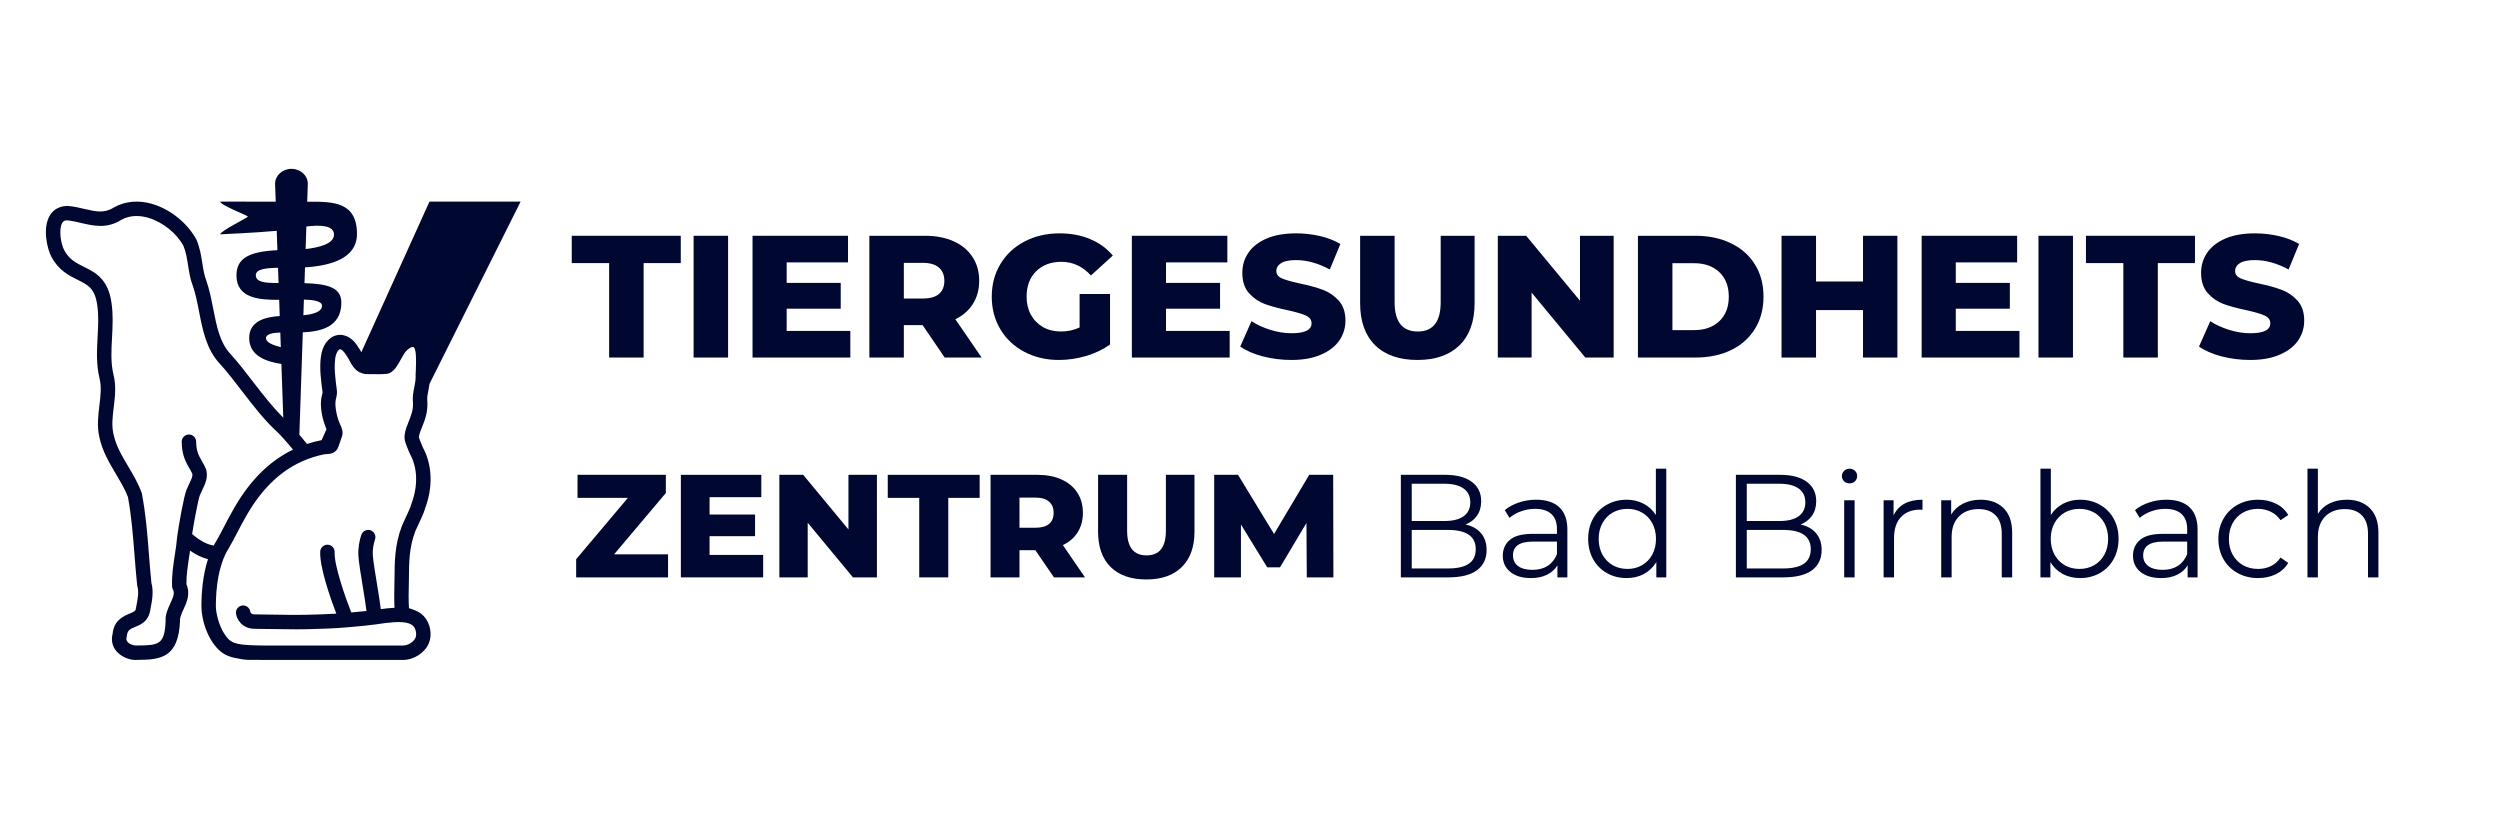<svg version="1.2" preserveAspectRatio="xMidYMid meet" height="150" viewBox="0 0 337.5 112.5" zoomAndPan="magnify" width="450" xmlns:xlink="http://www.w3.org/1999/xlink" xmlns="http://www.w3.org/2000/svg"><defs><clipPath id="3f3d905db0"><path d="M 6.098 22.793 L 70.312 22.793 L 70.312 89.246 L 6.098 89.246 Z M 6.098 22.793"></path></clipPath><clipPath id="40589e5fe6"><rect height="60" y="0" width="249" x="0"></rect></clipPath></defs><g id="6c89e8531f"><g clip-path="url(#3f3d905db0)" clip-rule="nonzero"><path d="M 53.258 82.051 C 52.609 82.082 51.973 82.152 51.41 82.23 C 51.355 81.883 51.305 81.512 51.262 81.195 L 51.195 80.727 C 51.152 80.406 51.055 79.816 50.938 79.121 C 50.707 77.723 50.359 75.609 50.324 74.883 C 50.285 74.199 50.449 73.324 50.621 72.844 C 50.805 72.336 50.543 71.777 50.035 71.594 C 49.535 71.414 48.973 71.676 48.789 72.18 C 48.543 72.859 48.32 73.992 48.379 74.984 C 48.418 75.816 48.75 77.824 49.016 79.438 C 49.129 80.113 49.223 80.684 49.266 81 L 49.328 81.457 C 49.375 81.781 49.422 82.137 49.477 82.48 C 48.863 82.547 48.184 82.613 47.422 82.684 C 46.711 80.902 45.086 76.309 45.176 74.559 C 45.203 74.02 44.789 73.562 44.25 73.535 C 43.734 73.5 43.254 73.922 43.23 74.461 C 43.125 76.523 44.582 80.707 45.402 82.844 C 44.059 82.926 42.746 82.961 41.723 82.984 L 41.25 82.996 C 39.996 83.027 37.973 82.992 36.387 82.969 C 35.562 82.953 34.852 82.941 34.426 82.941 C 34.285 82.941 33.867 82.941 33.793 82.578 C 33.719 82.043 33.211 81.676 32.695 81.742 C 32.16 81.812 31.789 82.305 31.859 82.84 C 31.957 83.551 32.617 84.891 34.426 84.891 C 34.844 84.891 35.543 84.902 36.352 84.918 C 37.508 84.938 38.859 84.957 40.008 84.957 C 40.484 84.957 40.926 84.953 41.301 84.945 L 41.773 84.934 C 43.152 84.898 45.047 84.852 46.891 84.688 C 48.469 84.551 49.719 84.434 50.77 84.289 L 51.223 84.223 C 52.254 84.07 54.172 83.793 55.211 84.164 C 55.461 84.254 55.66 84.379 55.801 84.527 C 56.172 84.918 56.266 85.684 56.098 86.082 C 55.852 86.668 55.082 87.145 54.391 87.145 L 35.625 87.145 C 35.355 87.141 35.121 87.137 34.883 87.133 C 33.957 87.117 33.25 87.082 32.703 87.016 C 32.473 86.984 32.273 86.949 32.09 86.91 C 32.074 86.906 32.059 86.902 32.043 86.898 C 31.883 86.859 31.738 86.816 31.609 86.77 C 31.59 86.762 31.566 86.754 31.543 86.746 C 31.426 86.695 31.324 86.641 31.227 86.582 C 31.203 86.566 31.18 86.559 31.164 86.543 C 31.051 86.469 30.953 86.391 30.859 86.297 C 30.621 86.062 30.418 85.77 30.227 85.465 C 30.16 85.359 30.094 85.254 30.035 85.141 C 29.938 84.961 29.859 84.773 29.781 84.59 C 29.637 84.246 29.508 83.898 29.418 83.551 C 29.25 82.941 29.141 82.344 29.141 81.844 C 29.141 80.645 29.223 79.199 29.496 77.777 C 29.582 77.332 29.691 76.891 29.82 76.461 C 29.848 76.363 29.875 76.27 29.902 76.176 C 30.043 75.734 30.203 75.301 30.395 74.895 C 30.543 74.586 30.703 74.293 30.883 74.012 C 31.273 73.348 31.652 72.625 32.082 71.801 C 32.379 71.223 32.664 70.68 32.949 70.184 C 35.055 66.293 37.641 63.691 40.781 62.289 C 41.258 62.074 41.746 61.887 42.25 61.727 C 42.754 61.566 43.273 61.43 43.809 61.324 C 43.91 61.309 44.012 61.305 44.125 61.301 C 44.492 61.281 44.992 61.262 45.441 60.766 C 45.641 60.488 45.773 60.094 45.961 59.508 C 46.027 59.305 46.086 59.113 46.188 58.859 C 46.367 58.262 46.102 57.691 45.906 57.266 C 45.867 57.18 45.828 57.098 45.793 57.004 C 45.59 56.492 45.414 55.828 45.328 55.184 C 45.266 54.691 45.254 54.207 45.359 53.816 C 45.453 53.473 45.543 53.066 45.457 52.516 C 45.285 51.211 45.086 49.73 45.246 48.48 C 45.336 47.652 45.68 47.199 45.883 47.156 C 45.895 47.152 45.906 47.152 45.922 47.152 C 46.098 47.152 46.41 47.391 46.801 48.039 C 46.953 48.23 47.07 48.473 47.195 48.707 C 47.352 49.016 47.551 49.363 47.82 49.68 C 47.887 49.758 47.961 49.828 48.039 49.902 C 48.168 50.023 48.316 50.137 48.484 50.23 C 48.527 50.254 48.578 50.27 48.625 50.289 C 48.844 50.391 49.086 50.473 49.383 50.5 C 49.594 50.496 49.824 50.504 50.055 50.508 L 50.223 50.508 C 50.859 50.523 51.582 50.535 52.27 50.461 C 52.387 50.449 52.5 50.414 52.605 50.363 C 53.309 50.004 53.719 49.25 54.113 48.52 C 54.383 48.031 54.656 47.523 54.973 47.254 C 55.258 47.012 55.551 46.789 55.812 46.855 C 56.023 46.906 56.25 47.484 56.137 49.953 C 56.113 50.398 56.098 50.785 56.109 50.973 C 56.102 51.402 56.02 51.812 55.93 52.266 C 55.801 52.922 55.664 53.598 55.75 54.32 C 55.816 55.316 55.488 56.129 55.168 56.922 C 54.945 57.477 54.711 58.047 54.641 58.629 C 54.535 59.25 54.699 59.676 54.855 60.094 L 54.984 60.418 C 55.102 60.727 55.27 61.145 55.383 61.355 C 56.375 63.199 56.445 65.594 55.551 67.988 C 55.359 68.633 55.086 69.211 54.742 69.926 C 54.582 70.258 54.422 70.602 54.254 71.004 C 53.285 73.574 53.273 75.781 53.258 78.113 L 53.246 78.68 C 53.219 79.848 53.203 81.102 53.258 82.051 Z M 25.938 72.102 C 26.195 70.379 26.785 67.328 26.98 66.863 C 27.098 66.59 27.215 66.344 27.32 66.117 C 27.715 65.293 28.086 64.516 27.859 63.484 C 27.848 63.426 27.828 63.371 27.809 63.316 C 27.641 62.922 27.445 62.578 27.25 62.238 C 26.828 61.5 26.492 60.914 26.48 59.621 C 26.473 59.09 26.039 58.656 25.504 58.656 L 25.496 58.656 C 24.957 58.664 24.523 59.105 24.531 59.641 C 24.547 61.441 25.086 62.383 25.562 63.211 C 25.703 63.457 25.844 63.699 25.969 63.977 C 26.016 64.312 25.867 64.633 25.562 65.277 C 25.441 65.531 25.312 65.801 25.184 66.105 C 24.809 67 24.074 71.223 23.93 72.371 C 23.926 72.379 23.93 72.391 23.93 72.398 C 23.93 72.406 23.926 72.41 23.922 72.418 C 23.859 73.227 23.73 74.055 23.605 74.891 C 23.391 76.289 23.172 77.734 23.227 79.141 C 23.23 79.285 23.27 79.422 23.336 79.551 C 23.609 80.074 23.398 80.586 23 81.453 C 22.664 82.18 22.289 83.004 22.359 83.836 C 22.227 87.004 21.465 87.133 18.48 87.141 C 18.105 87.18 17.5 86.996 17.211 86.656 C 17.059 86.484 17.023 86.305 17.113 85.91 C 17.195 85.07 17.531 84.93 18.262 84.629 C 18.957 84.34 19.91 83.945 20.23 82.652 L 20.336 82.094 C 20.543 81.008 20.758 79.883 20.441 78.691 C 20.301 77.324 20.195 75.996 20.094 74.688 C 19.887 72 19.688 69.461 19.148 66.598 C 18.68 65.277 17.984 64.102 17.305 62.961 C 16.457 61.531 15.656 60.18 15.316 58.594 C 15.055 57.43 15.199 56.23 15.355 54.961 C 15.527 53.543 15.707 52.074 15.316 50.562 C 14.938 48.992 15.027 47.32 15.125 45.551 C 15.207 44.016 15.289 42.434 15.055 40.906 C 14.609 37.645 12.867 36.785 11.328 36.02 C 10.266 35.492 9.344 35.035 8.672 33.781 C 8.203 32.918 7.898 30.918 8.406 30.086 C 8.516 29.906 8.707 29.723 9.055 29.746 C 9.688 29.801 10.297 29.949 10.945 30.098 C 12.586 30.484 14.441 30.922 16.379 29.676 C 17.688 28.945 19.09 29.129 20.043 29.41 C 22.004 29.996 23.875 31.52 24.773 33.211 C 25.109 34.031 25.242 34.891 25.383 35.793 C 25.527 36.707 25.672 37.652 26.027 38.582 C 26.402 39.641 26.629 40.812 26.871 42.051 C 27.359 44.57 27.871 47.176 29.664 49.09 C 30.711 50.246 31.719 51.559 32.691 52.828 C 34.184 54.766 35.719 56.77 37.496 58.383 C 37.77 58.652 38.055 58.957 38.344 59.281 C 38.648 59.613 38.957 59.977 39.273 60.355 C 39.305 60.391 39.332 60.426 39.359 60.461 C 39.422 60.539 39.488 60.625 39.551 60.703 C 36.215 62.312 33.473 65.129 31.25 69.23 C 30.961 69.727 30.668 70.297 30.289 71.02 C 29.941 71.695 29.578 72.387 29.227 72.992 C 29.09 73.199 28.977 73.426 28.859 73.648 C 27.793 73.492 26.816 72.84 25.938 72.102 Z M 35.91 45.645 C 35.91 45.078 36.852 44.926 37.84 44.891 L 37.91 46.867 C 36.832 46.602 35.91 46.219 35.91 45.645 Z M 34.535 37.148 C 34.535 36.328 35.898 36.176 37.535 36.152 L 37.605 38.203 C 35.812 38.211 34.535 38.121 34.535 37.148 Z M 41.027 40.445 C 42.227 40.473 43.469 40.629 43.469 41.27 C 43.469 42.145 42.145 42.449 40.957 42.559 Z M 41.359 30.574 C 43.172 30.359 45.09 30.383 45.09 31.676 C 45.09 32.922 43.039 33.426 41.258 33.621 Z M 55.203 78.129 C 55.223 75.785 55.234 73.934 56.062 71.727 C 56.207 71.387 56.355 71.07 56.547 70.664 C 56.859 70.012 57.188 69.332 57.398 68.605 C 58.469 65.75 58.359 62.77 57.102 60.438 C 57.016 60.273 56.895 59.949 56.797 59.699 L 56.676 59.391 C 56.543 59.051 56.547 59.031 56.566 58.91 C 56.613 58.547 56.789 58.113 56.98 57.645 C 57.34 56.75 57.789 55.637 57.691 54.145 C 57.637 53.676 57.73 53.199 57.848 52.621 C 57.895 52.371 57.949 52.102 57.988 51.809 L 70.285 27.215 L 57.98 27.215 L 48.781 47.547 C 48.656 47.312 48.527 47.086 48.406 46.938 C 47.305 45.078 45.98 45.137 45.465 45.254 C 44.309 45.508 43.48 46.664 43.312 48.25 C 43.117 49.734 43.336 51.348 43.523 52.773 C 43.527 52.781 43.547 52.926 43.547 52.934 C 43.555 52.984 43.531 53.109 43.477 53.309 C 43.023 54.973 43.676 56.945 43.973 57.699 C 44 57.773 44.039 57.863 44.078 57.949 L 43.414 59.418 C 42.734 59.551 42.082 59.727 41.445 59.934 C 41.098 59.496 40.754 59.074 40.414 58.68 L 40.879 44.867 C 43.262 44.762 46.082 44.168 46.082 40.859 C 46.082 38.789 44.199 38.324 41.105 38.223 L 41.176 36.094 C 44.699 35.871 48.191 34.871 48.191 31.586 C 48.191 27.156 44.816 27.23 41.598 27.23 L 41.473 27.23 L 41.555 24.805 C 41.555 23.695 40.566 22.793 39.348 22.793 C 38.125 22.793 37.137 23.695 37.137 24.805 L 37.223 27.227 C 33.723 27.223 29.734 27.215 29.734 27.215 C 29.734 27.703 33.461 29.09 33.461 29.242 C 33.461 29.375 29.727 31.203 29.727 31.633 C 29.727 31.633 34.578 31.422 37.359 31.16 L 37.449 33.773 C 33.668 33.961 31.922 34.832 31.922 37.184 C 31.922 40.289 35.051 40.496 37.688 40.477 L 37.762 42.664 C 35.816 42.789 33.641 43.332 33.641 45.633 C 33.641 48.129 36.102 48.84 37.988 49.137 L 38.242 56.383 C 36.809 54.961 35.5 53.281 34.238 51.641 C 33.242 50.34 32.207 48.996 31.098 47.77 C 29.676 46.25 29.242 44.031 28.785 41.68 C 28.539 40.426 28.285 39.129 27.859 37.91 C 27.566 37.148 27.441 36.344 27.309 35.492 C 27.156 34.52 26.996 33.508 26.539 32.391 C 25.367 30.172 23.035 28.27 20.598 27.543 C 18.723 26.988 16.938 27.137 15.375 28.004 C 14.082 28.836 12.895 28.559 11.391 28.203 C 10.707 28.039 9.996 27.875 9.164 27.801 C 8.078 27.805 7.258 28.23 6.742 29.07 C 5.691 30.793 6.375 33.637 6.957 34.703 C 7.922 36.508 9.332 37.207 10.465 37.766 C 11.883 38.469 12.816 38.934 13.125 41.184 C 13.332 42.531 13.258 43.945 13.176 45.445 C 13.078 47.277 12.977 49.172 13.426 51.031 C 13.727 52.203 13.578 53.426 13.418 54.727 C 13.254 56.105 13.074 57.527 13.414 59.016 C 13.816 60.898 14.738 62.453 15.629 63.957 C 16.285 65.062 16.906 66.109 17.273 67.102 C 17.75 69.715 17.945 72.203 18.152 74.84 C 18.258 76.191 18.363 77.559 18.512 78.973 C 18.516 79.031 18.527 79.09 18.543 79.145 C 18.77 79.918 18.598 80.801 18.422 81.727 L 18.328 82.246 C 18.27 82.477 18.145 82.566 17.512 82.828 C 16.711 83.16 15.371 83.719 15.203 85.57 C 14.977 86.43 15.164 87.27 15.73 87.93 C 16.344 88.641 17.402 89.098 18.305 89.098 C 18.398 89.098 18.492 89.094 18.582 89.082 C 21.805 89.082 24.105 88.711 24.305 83.801 C 24.27 83.359 24.512 82.828 24.77 82.27 C 25.203 81.328 25.734 80.172 25.168 78.867 C 25.148 77.703 25.344 76.422 25.531 75.184 C 25.574 74.902 25.617 74.621 25.66 74.34 C 26.395 74.852 27.203 75.27 28.078 75.488 C 27.379 77.641 27.191 80.004 27.191 81.844 C 27.191 83.562 27.91 86.121 29.488 87.684 C 30.203 88.391 31.035 88.738 32.211 88.91 C 32.754 89.035 33.332 89.102 33.938 89.082 L 34.797 89.082 C 35.062 89.086 35.328 89.09 35.621 89.094 L 54.391 89.094 C 55.867 89.094 57.34 88.145 57.895 86.84 C 58.383 85.68 58.09 84.105 57.215 83.18 C 56.867 82.82 56.43 82.539 55.906 82.344 C 55.898 82.34 55.887 82.336 55.879 82.332 C 55.875 82.332 55.875 82.332 55.875 82.332 C 55.871 82.328 55.867 82.328 55.863 82.328 C 55.652 82.238 55.43 82.164 55.211 82.109 C 55.137 81.16 55.172 79.562 55.195 78.723 Z M 55.203 78.129" style="stroke:none;fill-rule:nonzero;fill:#000832;fill-opacity:1;"></path></g><g transform="matrix(1,0,0,1,76,25)"><g clip-path="url(#40589e5fe6)"><g style="fill:#000832;fill-opacity:1;"><g transform="translate(1.092, 23.268)"><path d="M 5.141 -12.75 L 0.094 -12.75 L 0.094 -16.438 L 14.812 -16.438 L 14.812 -12.75 L 9.797 -12.75 L 9.797 0 L 5.141 0 Z M 5.141 -12.75" style="stroke:none"></path></g></g><g style="fill:#000832;fill-opacity:1;"><g transform="translate(15.995, 23.268)"><path d="M 1.641 -16.438 L 6.297 -16.438 L 6.297 0 L 1.641 0 Z M 1.641 -16.438" style="stroke:none"></path></g></g><g style="fill:#000832;fill-opacity:1;"><g transform="translate(23.951, 23.268)"><path d="M 14.844 -3.594 L 14.844 0 L 1.641 0 L 1.641 -16.438 L 14.531 -16.438 L 14.531 -12.844 L 6.25 -12.844 L 6.25 -10.078 L 13.547 -10.078 L 13.547 -6.594 L 6.25 -6.594 L 6.25 -3.594 Z M 14.844 -3.594" style="stroke:none"></path></g></g><g style="fill:#000832;fill-opacity:1;"><g transform="translate(39.722, 23.268)"><path d="M 8.828 -4.375 L 6.297 -4.375 L 6.297 0 L 1.641 0 L 1.641 -16.438 L 9.156 -16.438 C 10.645 -16.438 11.938 -16.188 13.031 -15.688 C 14.125 -15.195 14.969 -14.492 15.562 -13.578 C 16.164 -12.672 16.469 -11.598 16.469 -10.359 C 16.469 -9.172 16.188 -8.133 15.625 -7.25 C 15.07 -6.363 14.281 -5.672 13.25 -5.172 L 16.797 0 L 11.812 0 Z M 11.766 -10.359 C 11.766 -11.117 11.52 -11.711 11.031 -12.141 C 10.551 -12.566 9.832 -12.781 8.875 -12.781 L 6.297 -12.781 L 6.297 -7.969 L 8.875 -7.969 C 9.832 -7.969 10.551 -8.172 11.031 -8.578 C 11.52 -8.992 11.766 -9.586 11.766 -10.359 Z M 11.766 -10.359" style="stroke:none"></path></g></g><g style="fill:#000832;fill-opacity:1;"><g transform="translate(57.09, 23.268)"><path d="M 12.656 -8.578 L 16.766 -8.578 L 16.766 -1.766 C 15.828 -1.086 14.742 -0.566 13.516 -0.203 C 12.297 0.148 11.078 0.328 9.859 0.328 C 8.141 0.328 6.586 -0.035 5.203 -0.766 C 3.828 -1.492 2.75 -2.504 1.969 -3.797 C 1.188 -5.098 0.797 -6.57 0.797 -8.219 C 0.797 -9.863 1.188 -11.332 1.969 -12.625 C 2.75 -13.926 3.836 -14.941 5.234 -15.672 C 6.629 -16.398 8.203 -16.766 9.953 -16.766 C 11.492 -16.766 12.875 -16.504 14.094 -15.984 C 15.312 -15.473 16.328 -14.734 17.141 -13.766 L 14.188 -11.078 C 13.07 -12.305 11.738 -12.922 10.188 -12.922 C 8.781 -12.922 7.645 -12.492 6.781 -11.641 C 5.926 -10.785 5.5 -9.645 5.5 -8.219 C 5.5 -7.312 5.691 -6.5 6.078 -5.781 C 6.473 -5.07 7.02 -4.516 7.719 -4.109 C 8.426 -3.711 9.234 -3.516 10.141 -3.516 C 11.035 -3.516 11.875 -3.695 12.656 -4.062 Z M 12.656 -8.578" style="stroke:none"></path></g></g><g style="fill:#000832;fill-opacity:1;"><g transform="translate(75.161, 23.268)"><path d="M 14.844 -3.594 L 14.844 0 L 1.641 0 L 1.641 -16.438 L 14.531 -16.438 L 14.531 -12.844 L 6.25 -12.844 L 6.25 -10.078 L 13.547 -10.078 L 13.547 -6.594 L 6.25 -6.594 L 6.25 -3.594 Z M 14.844 -3.594" style="stroke:none"></path></g></g><g style="fill:#000832;fill-opacity:1;"><g transform="translate(90.932, 23.268)"><path d="M 7.422 0.328 C 6.086 0.328 4.797 0.164 3.547 -0.156 C 2.297 -0.488 1.281 -0.93 0.5 -1.484 L 2.016 -4.906 C 2.754 -4.426 3.609 -4.035 4.578 -3.734 C 5.547 -3.43 6.5 -3.281 7.438 -3.281 C 9.227 -3.281 10.125 -3.727 10.125 -4.625 C 10.125 -5.094 9.867 -5.441 9.359 -5.672 C 8.848 -5.898 8.031 -6.141 6.906 -6.391 C 5.664 -6.648 4.629 -6.93 3.797 -7.234 C 2.973 -7.547 2.266 -8.035 1.672 -8.703 C 1.078 -9.379 0.781 -10.289 0.781 -11.438 C 0.781 -12.438 1.051 -13.336 1.594 -14.141 C 2.145 -14.953 2.961 -15.594 4.047 -16.062 C 5.141 -16.531 6.477 -16.766 8.062 -16.766 C 9.133 -16.766 10.195 -16.645 11.25 -16.406 C 12.301 -16.164 13.223 -15.805 14.016 -15.328 L 12.594 -11.891 C 11.02 -12.734 9.5 -13.156 8.031 -13.156 C 7.102 -13.156 6.426 -13.016 6 -12.734 C 5.582 -12.461 5.375 -12.109 5.375 -11.672 C 5.375 -11.234 5.625 -10.906 6.125 -10.688 C 6.625 -10.469 7.43 -10.238 8.547 -10 C 9.797 -9.738 10.832 -9.453 11.656 -9.141 C 12.477 -8.836 13.191 -8.352 13.797 -7.688 C 14.398 -7.02 14.703 -6.117 14.703 -4.984 C 14.703 -3.992 14.426 -3.098 13.875 -2.297 C 13.332 -1.504 12.508 -0.867 11.406 -0.391 C 10.312 0.086 8.984 0.328 7.422 0.328 Z M 7.422 0.328" style="stroke:none"></path></g></g><g style="fill:#000832;fill-opacity:1;"><g transform="translate(106.117, 23.268)"><path d="M 9.234 0.328 C 6.785 0.328 4.883 -0.332 3.531 -1.656 C 2.176 -2.988 1.5 -4.879 1.5 -7.328 L 1.5 -16.438 L 6.156 -16.438 L 6.156 -7.469 C 6.156 -4.832 7.195 -3.516 9.281 -3.516 C 11.344 -3.516 12.375 -4.832 12.375 -7.469 L 12.375 -16.438 L 16.953 -16.438 L 16.953 -7.328 C 16.953 -4.879 16.273 -2.988 14.922 -1.656 C 13.566 -0.332 11.672 0.328 9.234 0.328 Z M 9.234 0.328" style="stroke:none"></path></g></g><g style="fill:#000832;fill-opacity:1;"><g transform="translate(124.564, 23.268)"><path d="M 17.281 -16.438 L 17.281 0 L 13.453 0 L 6.203 -8.766 L 6.203 0 L 1.641 0 L 1.641 -16.438 L 5.469 -16.438 L 12.734 -7.672 L 12.734 -16.438 Z M 17.281 -16.438" style="stroke:none"></path></g></g><g style="fill:#000832;fill-opacity:1;"><g transform="translate(143.48, 23.268)"><path d="M 1.641 -16.438 L 9.422 -16.438 C 11.223 -16.438 12.816 -16.098 14.203 -15.422 C 15.598 -14.754 16.676 -13.801 17.438 -12.562 C 18.207 -11.32 18.594 -9.875 18.594 -8.219 C 18.594 -6.562 18.207 -5.113 17.438 -3.875 C 16.676 -2.633 15.598 -1.676 14.203 -1 C 12.816 -0.332 11.223 0 9.422 0 L 1.641 0 Z M 9.234 -3.703 C 10.641 -3.703 11.77 -4.102 12.625 -4.906 C 13.477 -5.707 13.906 -6.812 13.906 -8.219 C 13.906 -9.625 13.477 -10.727 12.625 -11.531 C 11.77 -12.332 10.641 -12.734 9.234 -12.734 L 6.297 -12.734 L 6.297 -3.703 Z M 9.234 -3.703" style="stroke:none"></path></g></g><g style="fill:#000832;fill-opacity:1;"><g transform="translate(162.866, 23.268)"><path d="M 17.281 -16.438 L 17.281 0 L 12.641 0 L 12.641 -6.406 L 6.297 -6.406 L 6.297 0 L 1.641 0 L 1.641 -16.438 L 6.297 -16.438 L 6.297 -10.266 L 12.641 -10.266 L 12.641 -16.438 Z M 17.281 -16.438" style="stroke:none"></path></g></g><g style="fill:#000832;fill-opacity:1;"><g transform="translate(181.782, 23.268)"><path d="M 14.844 -3.594 L 14.844 0 L 1.641 0 L 1.641 -16.438 L 14.531 -16.438 L 14.531 -12.844 L 6.25 -12.844 L 6.25 -10.078 L 13.547 -10.078 L 13.547 -6.594 L 6.25 -6.594 L 6.25 -3.594 Z M 14.844 -3.594" style="stroke:none"></path></g></g><g style="fill:#000832;fill-opacity:1;"><g transform="translate(197.554, 23.268)"><path d="M 1.641 -16.438 L 6.297 -16.438 L 6.297 0 L 1.641 0 Z M 1.641 -16.438" style="stroke:none"></path></g></g><g style="fill:#000832;fill-opacity:1;"><g transform="translate(205.51, 23.268)"><path d="M 5.141 -12.75 L 0.094 -12.75 L 0.094 -16.438 L 14.812 -16.438 L 14.812 -12.75 L 9.797 -12.75 L 9.797 0 L 5.141 0 Z M 5.141 -12.75" style="stroke:none"></path></g></g><g style="fill:#000832;fill-opacity:1;"><g transform="translate(220.366, 23.268)"><path d="M 7.422 0.328 C 6.086 0.328 4.797 0.164 3.547 -0.156 C 2.297 -0.488 1.281 -0.93 0.5 -1.484 L 2.016 -4.906 C 2.754 -4.426 3.609 -4.035 4.578 -3.734 C 5.547 -3.43 6.5 -3.281 7.438 -3.281 C 9.227 -3.281 10.125 -3.727 10.125 -4.625 C 10.125 -5.094 9.867 -5.441 9.359 -5.672 C 8.848 -5.898 8.031 -6.141 6.906 -6.391 C 5.664 -6.648 4.629 -6.93 3.797 -7.234 C 2.973 -7.547 2.266 -8.035 1.672 -8.703 C 1.078 -9.379 0.781 -10.289 0.781 -11.438 C 0.781 -12.438 1.051 -13.336 1.594 -14.141 C 2.145 -14.953 2.961 -15.594 4.047 -16.062 C 5.141 -16.531 6.477 -16.766 8.062 -16.766 C 9.133 -16.766 10.195 -16.645 11.25 -16.406 C 12.301 -16.164 13.223 -15.805 14.016 -15.328 L 12.594 -11.891 C 11.02 -12.734 9.5 -13.156 8.031 -13.156 C 7.102 -13.156 6.426 -13.016 6 -12.734 C 5.582 -12.461 5.375 -12.109 5.375 -11.672 C 5.375 -11.234 5.625 -10.906 6.125 -10.688 C 6.625 -10.469 7.43 -10.238 8.547 -10 C 9.797 -9.738 10.832 -9.453 11.656 -9.141 C 12.477 -8.836 13.191 -8.352 13.797 -7.688 C 14.398 -7.02 14.703 -6.117 14.703 -4.984 C 14.703 -3.992 14.426 -3.098 13.875 -2.297 C 13.332 -1.504 12.508 -0.867 11.406 -0.391 C 10.312 0.086 8.984 0.328 7.422 0.328 Z M 7.422 0.328" style="stroke:none"></path></g></g><g style="fill:#000832;fill-opacity:1;"><g transform="translate(1.092, 52.946)"><path d="M 13.094 -3.109 L 13.094 0 L 0.688 0 L 0.688 -2.453 L 7.672 -10.734 L 0.875 -10.734 L 0.875 -13.844 L 12.797 -13.844 L 12.797 -11.391 L 5.812 -3.109 Z M 13.094 -3.109" style="stroke:none"></path></g></g><g style="fill:#000832;fill-opacity:1;"><g transform="translate(14.526, 52.946)"><path d="M 12.5 -3.031 L 12.5 0 L 1.391 0 L 1.391 -13.844 L 12.25 -13.844 L 12.25 -10.828 L 5.266 -10.828 L 5.266 -8.484 L 11.406 -8.484 L 11.406 -5.562 L 5.266 -5.562 L 5.266 -3.031 Z M 12.5 -3.031" style="stroke:none"></path></g></g><g style="fill:#000832;fill-opacity:1;"><g transform="translate(27.822, 52.946)"><path d="M 14.562 -13.844 L 14.562 0 L 11.328 0 L 5.219 -7.375 L 5.219 0 L 1.391 0 L 1.391 -13.844 L 4.609 -13.844 L 10.719 -6.469 L 10.719 -13.844 Z M 14.562 -13.844" style="stroke:none"></path></g></g><g style="fill:#000832;fill-opacity:1;"><g transform="translate(43.769, 52.946)"><path d="M 4.328 -10.734 L 0.078 -10.734 L 0.078 -13.844 L 12.484 -13.844 L 12.484 -10.734 L 8.25 -10.734 L 8.25 0 L 4.328 0 Z M 4.328 -10.734" style="stroke:none"></path></g></g><g style="fill:#000832;fill-opacity:1;"><g transform="translate(56.333, 52.946)"><path d="M 7.438 -3.672 L 5.297 -3.672 L 5.297 0 L 1.391 0 L 1.391 -13.844 L 7.719 -13.844 C 8.969 -13.844 10.051 -13.633 10.969 -13.219 C 11.895 -12.801 12.609 -12.207 13.109 -11.438 C 13.609 -10.664 13.859 -9.758 13.859 -8.719 C 13.859 -7.719 13.625 -6.844 13.156 -6.094 C 12.695 -5.352 12.031 -4.773 11.156 -4.359 L 14.141 0 L 9.953 0 Z M 9.906 -8.719 C 9.906 -9.363 9.703 -9.863 9.297 -10.219 C 8.891 -10.582 8.285 -10.766 7.484 -10.766 L 5.297 -10.766 L 5.297 -6.703 L 7.484 -6.703 C 8.285 -6.703 8.891 -6.875 9.297 -7.219 C 9.703 -7.57 9.906 -8.07 9.906 -8.719 Z M 9.906 -8.719" style="stroke:none"></path></g></g><g style="fill:#000832;fill-opacity:1;"><g transform="translate(70.974, 52.946)"><path d="M 7.781 0.281 C 5.719 0.281 4.113 -0.273 2.969 -1.391 C 1.832 -2.516 1.266 -4.109 1.266 -6.172 L 1.266 -13.844 L 5.188 -13.844 L 5.188 -6.297 C 5.188 -4.078 6.062 -2.969 7.812 -2.969 C 9.551 -2.969 10.422 -4.078 10.422 -6.297 L 10.422 -13.844 L 14.281 -13.844 L 14.281 -6.172 C 14.281 -4.109 13.707 -2.516 12.562 -1.391 C 11.426 -0.273 9.832 0.281 7.781 0.281 Z M 7.781 0.281" style="stroke:none"></path></g></g><g style="fill:#000832;fill-opacity:1;"><g transform="translate(86.526, 52.946)"><path d="M 13.891 0 L 13.844 -7.344 L 10.281 -1.359 L 8.547 -1.359 L 5 -7.141 L 5 0 L 1.391 0 L 1.391 -13.844 L 4.609 -13.844 L 9.469 -5.859 L 14.219 -13.844 L 17.453 -13.844 L 17.484 0 Z M 13.891 0" style="stroke:none"></path></g></g><g style="fill:#000832;fill-opacity:1;"><g transform="translate(105.403, 52.946)"><path d="" style="stroke:none"></path></g></g><g style="fill:#000832;fill-opacity:1;"><g transform="translate(110.865, 52.946)"><path d="M 10.984 -7.141 C 11.891 -6.941 12.586 -6.547 13.078 -5.953 C 13.578 -5.367 13.828 -4.617 13.828 -3.703 C 13.828 -2.516 13.391 -1.598 12.516 -0.953 C 11.641 -0.316 10.344 0 8.625 0 L 2.25 0 L 2.25 -13.844 L 8.234 -13.844 C 9.773 -13.844 10.969 -13.531 11.812 -12.906 C 12.664 -12.289 13.094 -11.414 13.094 -10.281 C 13.094 -9.52 12.906 -8.867 12.531 -8.328 C 12.156 -7.797 11.641 -7.398 10.984 -7.141 Z M 3.719 -12.641 L 3.719 -7.609 L 8.125 -7.609 C 9.25 -7.609 10.113 -7.82 10.719 -8.25 C 11.32 -8.688 11.625 -9.312 11.625 -10.125 C 11.625 -10.945 11.32 -11.57 10.719 -12 C 10.113 -12.426 9.25 -12.641 8.125 -12.641 Z M 8.609 -1.203 C 9.848 -1.203 10.781 -1.41 11.406 -1.828 C 12.039 -2.254 12.359 -2.914 12.359 -3.812 C 12.359 -5.539 11.109 -6.406 8.609 -6.406 L 3.719 -6.406 L 3.719 -1.203 Z M 8.609 -1.203" style="stroke:none"></path></g></g><g style="fill:#000832;fill-opacity:1;"><g transform="translate(125.783, 52.946)"><path d="M 5.594 -10.484 C 6.957 -10.484 8 -10.145 8.719 -9.469 C 9.445 -8.789 9.812 -7.785 9.812 -6.453 L 9.812 0 L 8.469 0 L 8.469 -1.625 C 8.145 -1.082 7.676 -0.66 7.062 -0.359 C 6.457 -0.055 5.734 0.094 4.891 0.094 C 3.723 0.094 2.797 -0.18 2.109 -0.734 C 1.43 -1.285 1.094 -2.016 1.094 -2.922 C 1.094 -3.805 1.41 -4.52 2.047 -5.062 C 2.68 -5.602 3.703 -5.875 5.109 -5.875 L 8.406 -5.875 L 8.406 -6.516 C 8.406 -7.41 8.156 -8.086 7.656 -8.547 C 7.156 -9.016 6.422 -9.25 5.453 -9.25 C 4.797 -9.25 4.164 -9.141 3.562 -8.922 C 2.957 -8.711 2.438 -8.414 2 -8.031 L 1.359 -9.078 C 1.891 -9.523 2.523 -9.867 3.266 -10.109 C 4.004 -10.359 4.781 -10.484 5.594 -10.484 Z M 5.109 -1.016 C 5.898 -1.016 6.578 -1.191 7.141 -1.547 C 7.703 -1.91 8.125 -2.438 8.406 -3.125 L 8.406 -4.828 L 5.141 -4.828 C 3.359 -4.828 2.469 -4.207 2.469 -2.969 C 2.469 -2.363 2.695 -1.883 3.156 -1.531 C 3.625 -1.188 4.273 -1.016 5.109 -1.016 Z M 5.109 -1.016" style="stroke:none"></path></g></g><g style="fill:#000832;fill-opacity:1;"><g transform="translate(137.496, 52.946)"><path d="M 11.453 -14.672 L 11.453 0 L 10.109 0 L 10.109 -2.062 C 9.68 -1.363 9.117 -0.828 8.422 -0.453 C 7.734 -0.086 6.957 0.094 6.094 0.094 C 5.113 0.094 4.227 -0.129 3.438 -0.578 C 2.645 -1.023 2.023 -1.648 1.578 -2.453 C 1.129 -3.254 0.906 -4.172 0.906 -5.203 C 0.906 -6.234 1.129 -7.148 1.578 -7.953 C 2.023 -8.754 2.645 -9.375 3.438 -9.812 C 4.227 -10.258 5.113 -10.484 6.094 -10.484 C 6.938 -10.484 7.695 -10.305 8.375 -9.953 C 9.051 -9.609 9.609 -9.098 10.047 -8.422 L 10.047 -14.672 Z M 6.219 -1.141 C 6.938 -1.141 7.586 -1.305 8.172 -1.641 C 8.766 -1.984 9.227 -2.461 9.562 -3.078 C 9.895 -3.703 10.062 -4.41 10.062 -5.203 C 10.062 -5.992 9.895 -6.695 9.562 -7.312 C 9.227 -7.938 8.766 -8.414 8.172 -8.75 C 7.586 -9.082 6.938 -9.25 6.219 -9.25 C 5.477 -9.25 4.812 -9.082 4.219 -8.75 C 3.633 -8.414 3.172 -7.938 2.828 -7.312 C 2.492 -6.695 2.328 -5.992 2.328 -5.203 C 2.328 -4.41 2.492 -3.703 2.828 -3.078 C 3.172 -2.461 3.633 -1.984 4.219 -1.641 C 4.812 -1.305 5.477 -1.141 6.219 -1.141 Z M 6.219 -1.141" style="stroke:none"></path></g></g><g style="fill:#000832;fill-opacity:1;"><g transform="translate(150.911, 52.946)"><path d="" style="stroke:none"></path></g></g><g style="fill:#000832;fill-opacity:1;"><g transform="translate(156.095, 52.946)"><path d="M 10.984 -7.141 C 11.891 -6.941 12.586 -6.547 13.078 -5.953 C 13.578 -5.367 13.828 -4.617 13.828 -3.703 C 13.828 -2.516 13.391 -1.598 12.516 -0.953 C 11.641 -0.316 10.344 0 8.625 0 L 2.25 0 L 2.25 -13.844 L 8.234 -13.844 C 9.773 -13.844 10.969 -13.531 11.812 -12.906 C 12.664 -12.289 13.094 -11.414 13.094 -10.281 C 13.094 -9.52 12.906 -8.867 12.531 -8.328 C 12.156 -7.797 11.641 -7.398 10.984 -7.141 Z M 3.719 -12.641 L 3.719 -7.609 L 8.125 -7.609 C 9.25 -7.609 10.113 -7.82 10.719 -8.25 C 11.32 -8.688 11.625 -9.312 11.625 -10.125 C 11.625 -10.945 11.32 -11.57 10.719 -12 C 10.113 -12.426 9.25 -12.641 8.125 -12.641 Z M 8.609 -1.203 C 9.848 -1.203 10.781 -1.41 11.406 -1.828 C 12.039 -2.254 12.359 -2.914 12.359 -3.812 C 12.359 -5.539 11.109 -6.406 8.609 -6.406 L 3.719 -6.406 L 3.719 -1.203 Z M 8.609 -1.203" style="stroke:none"></path></g></g><g style="fill:#000832;fill-opacity:1;"><g transform="translate(171.013, 52.946)"><path d="M 1.953 -10.406 L 3.359 -10.406 L 3.359 0 L 1.953 0 Z M 2.672 -12.688 C 2.379 -12.688 2.133 -12.781 1.938 -12.969 C 1.738 -13.164 1.641 -13.406 1.641 -13.688 C 1.641 -13.945 1.738 -14.176 1.938 -14.375 C 2.133 -14.57 2.379 -14.672 2.672 -14.672 C 2.961 -14.672 3.207 -14.578 3.406 -14.391 C 3.602 -14.203 3.703 -13.973 3.703 -13.703 C 3.703 -13.41 3.602 -13.164 3.406 -12.969 C 3.207 -12.781 2.961 -12.688 2.672 -12.688 Z M 2.672 -12.688" style="stroke:none"></path></g></g><g style="fill:#000832;fill-opacity:1;"><g transform="translate(176.335, 52.946)"><path d="M 3.297 -8.375 C 3.629 -9.07 4.117 -9.598 4.766 -9.953 C 5.422 -10.305 6.234 -10.484 7.203 -10.484 L 7.203 -9.125 L 6.859 -9.141 C 5.766 -9.141 4.906 -8.801 4.281 -8.125 C 3.664 -7.457 3.359 -6.516 3.359 -5.297 L 3.359 0 L 1.953 0 L 1.953 -10.406 L 3.297 -10.406 Z M 3.297 -8.375" style="stroke:none"></path></g></g><g style="fill:#000832;fill-opacity:1;"><g transform="translate(184.111, 52.946)"><path d="M 7.266 -10.484 C 8.566 -10.484 9.602 -10.102 10.375 -9.344 C 11.145 -8.582 11.531 -7.477 11.531 -6.031 L 11.531 0 L 10.125 0 L 10.125 -5.891 C 10.125 -6.973 9.852 -7.797 9.312 -8.359 C 8.77 -8.93 8 -9.219 7 -9.219 C 5.883 -9.219 5 -8.883 4.344 -8.219 C 3.688 -7.551 3.359 -6.629 3.359 -5.453 L 3.359 0 L 1.953 0 L 1.953 -10.406 L 3.297 -10.406 L 3.297 -8.484 C 3.68 -9.117 4.211 -9.609 4.891 -9.953 C 5.578 -10.305 6.367 -10.484 7.266 -10.484 Z M 7.266 -10.484" style="stroke:none"></path></g></g><g style="fill:#000832;fill-opacity:1;"><g transform="translate(197.506, 52.946)"><path d="M 7.312 -10.484 C 8.289 -10.484 9.176 -10.258 9.969 -9.812 C 10.758 -9.375 11.379 -8.754 11.828 -7.953 C 12.273 -7.148 12.5 -6.234 12.5 -5.203 C 12.5 -4.172 12.273 -3.254 11.828 -2.453 C 11.379 -1.648 10.758 -1.023 9.969 -0.578 C 9.176 -0.129 8.289 0.094 7.312 0.094 C 6.445 0.094 5.664 -0.086 4.969 -0.453 C 4.281 -0.828 3.723 -1.363 3.297 -2.062 L 3.297 0 L 1.953 0 L 1.953 -14.672 L 3.359 -14.672 L 3.359 -8.422 C 3.797 -9.098 4.352 -9.609 5.031 -9.953 C 5.707 -10.305 6.469 -10.484 7.312 -10.484 Z M 7.219 -1.141 C 7.945 -1.141 8.609 -1.305 9.203 -1.641 C 9.797 -1.984 10.258 -2.461 10.594 -3.078 C 10.926 -3.703 11.094 -4.41 11.094 -5.203 C 11.094 -5.992 10.926 -6.695 10.594 -7.312 C 10.258 -7.938 9.797 -8.414 9.203 -8.75 C 8.609 -9.082 7.945 -9.25 7.219 -9.25 C 6.477 -9.25 5.816 -9.082 5.234 -8.75 C 4.648 -8.414 4.188 -7.938 3.844 -7.312 C 3.508 -6.695 3.344 -5.992 3.344 -5.203 C 3.344 -4.41 3.508 -3.703 3.844 -3.078 C 4.188 -2.461 4.648 -1.984 5.234 -1.641 C 5.816 -1.305 6.477 -1.141 7.219 -1.141 Z M 7.219 -1.141" style="stroke:none"></path></g></g><g style="fill:#000832;fill-opacity:1;"><g transform="translate(210.861, 52.946)"><path d="M 5.594 -10.484 C 6.957 -10.484 8 -10.145 8.719 -9.469 C 9.445 -8.789 9.812 -7.785 9.812 -6.453 L 9.812 0 L 8.469 0 L 8.469 -1.625 C 8.145 -1.082 7.676 -0.66 7.062 -0.359 C 6.457 -0.055 5.734 0.094 4.891 0.094 C 3.723 0.094 2.797 -0.18 2.109 -0.734 C 1.43 -1.285 1.094 -2.016 1.094 -2.922 C 1.094 -3.805 1.41 -4.52 2.047 -5.062 C 2.68 -5.602 3.703 -5.875 5.109 -5.875 L 8.406 -5.875 L 8.406 -6.516 C 8.406 -7.41 8.156 -8.086 7.656 -8.547 C 7.156 -9.016 6.422 -9.25 5.453 -9.25 C 4.797 -9.25 4.164 -9.141 3.562 -8.922 C 2.957 -8.711 2.438 -8.414 2 -8.031 L 1.359 -9.078 C 1.891 -9.523 2.523 -9.867 3.266 -10.109 C 4.004 -10.359 4.781 -10.484 5.594 -10.484 Z M 5.109 -1.016 C 5.898 -1.016 6.578 -1.191 7.141 -1.547 C 7.703 -1.91 8.125 -2.438 8.406 -3.125 L 8.406 -4.828 L 5.141 -4.828 C 3.359 -4.828 2.469 -4.207 2.469 -2.969 C 2.469 -2.363 2.695 -1.883 3.156 -1.531 C 3.625 -1.188 4.273 -1.016 5.109 -1.016 Z M 5.109 -1.016" style="stroke:none"></path></g></g><g style="fill:#000832;fill-opacity:1;"><g transform="translate(222.574, 52.946)"><path d="M 6.266 0.094 C 5.242 0.094 4.328 -0.129 3.516 -0.578 C 2.703 -1.023 2.062 -1.648 1.594 -2.453 C 1.133 -3.266 0.906 -4.18 0.906 -5.203 C 0.906 -6.211 1.133 -7.117 1.594 -7.922 C 2.062 -8.734 2.703 -9.363 3.516 -9.812 C 4.328 -10.258 5.242 -10.484 6.266 -10.484 C 7.16 -10.484 7.961 -10.305 8.672 -9.953 C 9.379 -9.609 9.938 -9.098 10.344 -8.422 L 9.297 -7.719 C 8.953 -8.227 8.516 -8.609 7.984 -8.859 C 7.461 -9.117 6.891 -9.25 6.266 -9.25 C 5.516 -9.25 4.836 -9.082 4.234 -8.75 C 3.641 -8.414 3.172 -7.938 2.828 -7.312 C 2.492 -6.695 2.328 -5.992 2.328 -5.203 C 2.328 -4.398 2.492 -3.691 2.828 -3.078 C 3.172 -2.461 3.641 -1.984 4.234 -1.641 C 4.836 -1.305 5.516 -1.141 6.266 -1.141 C 6.891 -1.141 7.461 -1.266 7.984 -1.516 C 8.516 -1.773 8.953 -2.16 9.297 -2.672 L 10.344 -1.953 C 9.938 -1.285 9.375 -0.773 8.656 -0.422 C 7.945 -0.078 7.148 0.094 6.266 0.094 Z M 6.266 0.094" style="stroke:none"></path></g></g><g style="fill:#000832;fill-opacity:1;"><g transform="translate(233.555, 52.946)"><path d="M 7.266 -10.484 C 8.566 -10.484 9.602 -10.102 10.375 -9.344 C 11.145 -8.582 11.531 -7.477 11.531 -6.031 L 11.531 0 L 10.125 0 L 10.125 -5.891 C 10.125 -6.973 9.852 -7.797 9.312 -8.359 C 8.77 -8.93 8 -9.219 7 -9.219 C 5.883 -9.219 5 -8.883 4.344 -8.219 C 3.688 -7.551 3.359 -6.629 3.359 -5.453 L 3.359 0 L 1.953 0 L 1.953 -14.672 L 3.359 -14.672 L 3.359 -8.578 C 3.742 -9.191 4.27 -9.66 4.938 -9.984 C 5.613 -10.316 6.391 -10.484 7.266 -10.484 Z M 7.266 -10.484" style="stroke:none"></path></g></g></g></g></g></svg>
